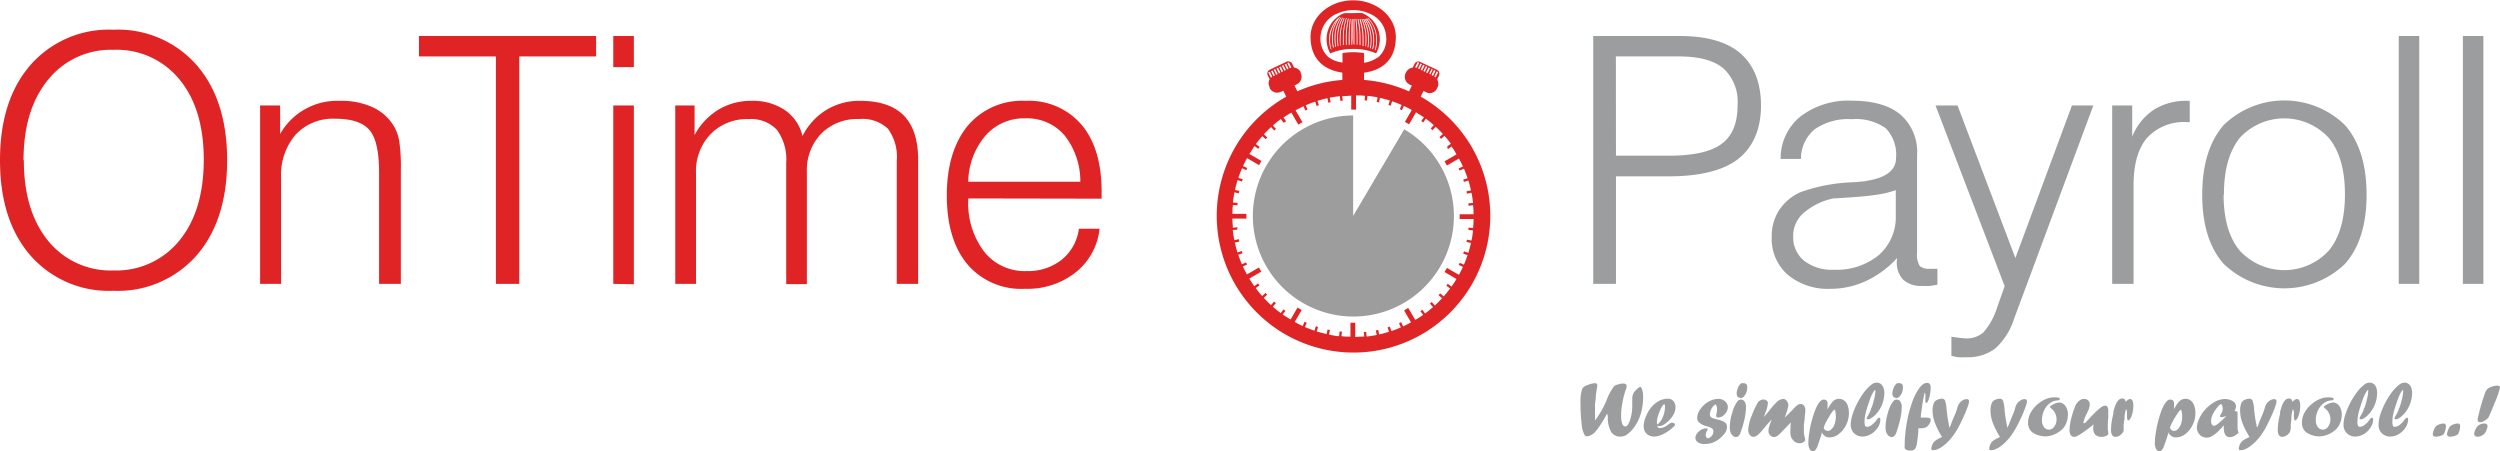 <?xml version="1.0" encoding="UTF-8"?> <svg xmlns="http://www.w3.org/2000/svg" id="Layer_1" data-name="Layer 1" viewBox="0 0 314.58 56.78"><path d="M183.91,27.93l.37-.75.3.14a1,1,0,0,0,1.41-.49l.06-.11a1.06,1.06,0,0,0-.05-1l.23-.48a.54.54,0,0,0-.24-.72l-2.12-1a.53.53,0,0,0-.71.24l-.24.48a1.06,1.06,0,0,0-.83.59l-.06.11a1.08,1.08,0,0,0,.49,1.42l.3.14-.36.73a17.28,17.28,0,0,0-5.66-1.44v-.91c3.27-.47,4-2.65,4-4.51,0-2.54-2.41-4.6-5.37-4.6s-5.36,2.06-5.36,4.6,1.41,4.12,4,4.5v.92a17,17,0,0,0-5.66,1.43l-.36-.73.29-.15a1.05,1.05,0,0,0,.49-1.42l0-.11a1.08,1.08,0,0,0-.84-.58l-.23-.48a.54.54,0,0,0-.72-.25l-2.11,1a.55.55,0,0,0-.25.71l.24.48a1.05,1.05,0,0,0,0,1l0,.11a1.08,1.08,0,0,0,1.42.49l.3-.15.37.76a17.21,17.21,0,1,0,16.93,0Zm2.22-3.13-.33.68-.16-.13.31-.63Zm-.34-.16-.31.63-.18-.09.3-.63Zm-.35-.16-.3.62L185,25l.3-.62Zm-.34-.17-.3.62-.19-.09.31-.62Zm-.34-.17-.31.62-.18-.09.31-.62Zm-.34-.17-.31.63-.18-.09.3-.63Zm-.53-.25.18.09-.3.62-.18-.09Zm-.34-.18.18.09-.31.64a.66.66,0,0,0-.2-.06ZM172.44,23l-.12-.08a3.1,3.1,0,0,1-1-2.54,3.36,3.36,0,0,1,2.12-2.95,4.93,4.93,0,0,1,2-.43,4.75,4.75,0,0,1,1.95.4,3.36,3.36,0,0,1,2.2,3,3,3,0,0,1-1.07,2.59l-.05,0a3.86,3.86,0,0,1-1.67.64V22.41a8.42,8.42,0,0,0-1.36-.11,8.29,8.29,0,0,0-1.35.11V23.6A3.64,3.64,0,0,1,172.44,23Zm-5.1.58.32.67-.2.05-.31-.63Zm-.34.17.3.62-.18.09-.31-.62Zm-.35.17.31.62-.19.09-.3-.62Zm-.34.17.3.62-.18.09-.3-.62Zm-1.23,1.42-.33-.67.19-.09.31.64Zm.32-.21-.3-.62.18-.09.31.62Zm.35-.17-.31-.62.18-.09.31.63Zm.34-.16-.31-.63.19-.09.3.63Zm21.25,9.53.47-.34c.22.31.43.62.62,1l-.5.29-1,.58.3.53,1-.59.51-.29q.27.49.51,1l-.54.24c0,.09.09.18.13.27l.53-.24c.17.4.32.8.46,1.21l-.55.18.09.28.56-.18c.13.41.23.83.33,1.25l-.57.12.06.29.57-.12c.09.42.15.85.2,1.28l-.58.06,0,.3.58-.06a10.55,10.55,0,0,1,.06,1.13h-1.75c0,.1,0,.2,0,.3s0,.2,0,.3h1.75a10.6,10.6,0,0,1-.06,1.14l-.58-.06,0,.3.58.06c-.05.43-.11.86-.2,1.27l-.57-.12-.06.3.57.12c-.1.42-.21.84-.33,1.24l-.56-.18-.09.29.55.18c-.14.41-.29.81-.46,1.2l-.53-.23-.13.27.53.24c-.15.34-.32.68-.5,1l-.51-.29-1-.58-.3.52,1,.58.5.3a11.15,11.15,0,0,1-.63.95l-.47-.35a2.2,2.2,0,0,1-.17.25l.47.34c-.26.35-.53.68-.81,1l-.44-.39c-.06.08-.13.15-.2.23l.44.39c-.29.31-.6.62-.91.91l-.39-.44-.23.2.39.44c-.32.28-.65.55-1,.81l-.34-.47a2.2,2.2,0,0,1-.25.17l.35.47c-.31.22-.63.44-1,.63l-.29-.5-.59-1-.52.31.58,1,.29.5a10.62,10.62,0,0,1-1,.51l-.24-.53-.27.13.23.53c-.39.17-.79.32-1.2.46l-.18-.56-.29.1.18.55a12.54,12.54,0,0,1-1.24.33l-.12-.57-.3.07.12.57c-.41.08-.84.15-1.27.2l-.06-.58-.3,0,.06.58q-.56,0-1.14.06V56.34h-.6v1.75c-.38,0-.76,0-1.13-.06l.06-.58-.3,0-.06.58c-.43,0-.86-.12-1.28-.2l.13-.57-.3-.06-.12.56c-.42-.09-.84-.2-1.25-.32l.18-.56-.28-.1-.18.56c-.41-.14-.81-.29-1.2-.46l.23-.53-.27-.13-.24.53a9.7,9.7,0,0,1-1-.51l.29-.5.59-1-.53-.31-.58,1-.29.5c-.33-.19-.64-.4-1-.62l.35-.48a2.2,2.2,0,0,1-.25-.17l-.34.47c-.35-.26-.68-.53-1-.81l.39-.44-.23-.2-.39.44c-.31-.29-.62-.6-.91-.91l.43-.39c-.06-.08-.13-.15-.2-.23l-.43.39c-.28-.32-.56-.65-.81-1l.47-.34-.18-.25-.47.35c-.22-.31-.43-.63-.63-.95l.51-.3,1-.58-.3-.52-1,.58-.51.29c-.18-.33-.35-.67-.51-1l.53-.24-.12-.27-.53.23c-.17-.39-.32-.79-.46-1.2l.55-.18-.09-.28-.56.18c-.13-.41-.23-.83-.33-1.25l.57-.12-.06-.3-.57.12c-.09-.41-.15-.84-.2-1.27l.58-.06c0-.1,0-.2,0-.3l-.57.06c0-.37-.06-.75-.07-1.14H162c0-.1,0-.2,0-.3s0-.2,0-.3h-1.76c0-.38,0-.76.07-1.13l.57.06c0-.1,0-.2,0-.3l-.58-.06c.05-.43.11-.86.19-1.28l.57.13c0-.1,0-.2.07-.3l-.57-.12c.09-.42.2-.84.33-1.25l.55.18.1-.28-.55-.18c.13-.41.29-.81.46-1.21l.53.24.12-.27-.53-.24q.24-.52.51-1l.51.29,1,.59.3-.53-1-.58-.51-.29c.2-.33.41-.64.63-1l.47.34.18-.24-.48-.35c.26-.34.53-.67.82-1l.43.38.2-.22-.43-.39c.29-.32.59-.62.91-.91l.39.43.22-.2-.39-.43c.33-.29.66-.56,1-.82l.35.48L167,31l-.34-.47c.31-.22.62-.43,1-.63l.29.51.58,1c.18-.11.35-.21.53-.3l-.59-1-.29-.5q.5-.27,1-.51l.24.53.27-.12-.24-.53c.4-.17.8-.33,1.21-.46l.18.55.28-.1-.18-.55c.41-.13.83-.24,1.25-.33l.12.57.29-.07-.12-.57c.42-.08.85-.14,1.28-.19l.06.58.3,0-.06-.58c.37,0,.75-.05,1.13-.06v1.75h.6V27.73q.59,0,1.14.06l-.06.58.3,0,.06-.58c.43.05.86.11,1.28.19l-.12.57.29.07.12-.57c.42.09.84.2,1.25.33l-.18.55.28.1.18-.55c.41.13.81.29,1.21.46l-.24.53.27.12.24-.53c.35.16.68.33,1,.51l-.29.5-.58,1a5.39,5.39,0,0,1,.52.3l.59-1,.29-.51c.32.2.64.41,1,.63l-.34.47.24.18.34-.47a11.06,11.06,0,0,1,1,.81l-.39.43.23.2.39-.43c.31.29.62.59.91.91l-.43.39.2.23.43-.39c.28.32.56.65.81,1l-.47.34Z" transform="translate(-5.16 -15.73)" style="fill:#df2426"></path><path d="M178.32,22.44a3.6,3.6,0,0,0,.46-1.76,3.5,3.5,0,0,0-2.22-3.3,8.35,8.35,0,0,0-.91,0h-.22c-.47,0-.82,0-1.12,0a3.49,3.49,0,0,0-2.22,3.3,3.61,3.61,0,0,0,.46,1.77,7,7,0,0,1,2.89-.56A7.07,7.07,0,0,1,178.32,22.44Zm-1-4.45a3.9,3.9,0,0,1,1.11,2.64,4.17,4.17,0,0,1-.18,1.41l-.1,0a4.49,4.49,0,0,0,.18-1.37A3.81,3.81,0,0,0,177.22,18Zm-.17.06a4.19,4.19,0,0,1,.92,2.58,4.53,4.53,0,0,1-.13,1.28l-.11,0a4.4,4.4,0,0,0,.13-1.25,4.08,4.08,0,0,0-.92-2.55Zm-.18.05a4.65,4.65,0,0,1,.77,2.53,5.76,5.76,0,0,1-.09,1.18l-.11,0a5.47,5.47,0,0,0,.1-1.15,4.58,4.58,0,0,0-.77-2.51Zm-.19,0a5.26,5.26,0,0,1,.64,2.49,6.7,6.7,0,0,1-.07,1.1l-.11,0a5.45,5.45,0,0,0,.07-1.07,5.14,5.14,0,0,0-.63-2.47Zm-.2,0a6.17,6.17,0,0,1,.52,2.45,8.77,8.77,0,0,1-.05,1l-.11,0a6.77,6.77,0,0,0,.05-1,6,6,0,0,0-.51-2.43Zm-.23,0a7.87,7.87,0,0,1,.38,2.42c0,.33,0,.65,0,1h-.11c0-.32,0-.63,0-.95a7.56,7.56,0,0,0-.39-2.4Zm-.26,0a11.17,11.17,0,0,1,.26,2.39c0,.31,0,.61,0,.91h-.11q0-.45,0-.9a11,11,0,0,0-.26-2.38Zm-.26,0a19.24,19.24,0,0,1,.14,2.37c0,.3,0,.59,0,.88h-.1c0-.28,0-.58,0-.87a18.71,18.71,0,0,0-.15-2.36Zm-.24,0c0,.61,0,1.45,0,2.36v.87h-.11c0-.28,0-.57,0-.86,0-.91,0-1.75,0-2.36Zm-3,3.78a4.24,4.24,0,0,1-.19-1.42A3.9,3.9,0,0,1,173.53,18l.11,0a3.81,3.81,0,0,0-1.11,2.61,4,4,0,0,0,.18,1.38Zm.31-.13a5.05,5.05,0,0,1-.14-1.29,4.26,4.26,0,0,1,.93-2.58l.11,0a4.05,4.05,0,0,0-.93,2.55,4.7,4.7,0,0,0,.13,1.25Zm.29-.1a5.92,5.92,0,0,1-.1-1.19,4.57,4.57,0,0,1,.78-2.53l.1,0a4.58,4.58,0,0,0-.77,2.51,5.62,5.62,0,0,0,.09,1.16Zm.3-.09a5.76,5.76,0,0,1-.07-1.1,5.14,5.14,0,0,1,.64-2.49l.1,0a5.26,5.26,0,0,0-.64,2.47,6.46,6.46,0,0,0,.07,1.08Zm.3-.07a7,7,0,0,1-.05-1,6.18,6.18,0,0,1,.51-2.45l.11,0a5.84,5.84,0,0,0-.51,2.43,8.44,8.44,0,0,0,0,1Zm.35-.06c0-.32,0-.64,0-1a7.85,7.85,0,0,1,.39-2.42l.1,0a7.59,7.59,0,0,0-.38,2.4c0,.32,0,.64,0,.95Zm.47-.07h-.1c0-.3,0-.6,0-.91a10.51,10.51,0,0,1,.27-2.39h.1a11,11,0,0,0-.26,2.38C174.61,20.93,174.62,21.24,174.63,21.53Zm.37,0h-.11c0-.29,0-.58,0-.88a19,19,0,0,1,.15-2.37h.1a18.94,18.94,0,0,0-.14,2.36C175,20.92,175,21.22,175,21.5Zm.33,0h-.1c0-.29,0-.58,0-.87,0-.91,0-1.74.05-2.36h.1c0,.62,0,1.45,0,2.36Z" transform="translate(-5.16 -15.73)" style="fill:#df2426"></path><path d="M181.86,32l-6.43,10.9V30.26A12.65,12.65,0,1,0,181.86,32Z" transform="translate(-5.16 -15.73)" style="fill:#9d9d9d"></path><path d="M5.16,35.89q0-7.58,3.85-12a13.11,13.11,0,0,1,10.42-4.42,13.17,13.17,0,0,1,10.45,4.42q3.86,4.43,3.86,12t-3.86,12a13.18,13.18,0,0,1-10.45,4.43A13.11,13.11,0,0,1,9,47.89Q5.16,43.47,5.16,35.89Zm3,0q0,6.39,3.05,10.13a10.11,10.11,0,0,0,8.26,3.74A10.19,10.19,0,0,0,27.73,46q3.06-3.72,3.07-10.14T27.73,25.71A10.18,10.18,0,0,0,19.43,22a10.09,10.09,0,0,0-8.23,3.78Q8.13,29.52,8.12,35.89Z" transform="translate(-5.16 -15.73)" style="fill:#e02426"></path><path d="M37.89,51.45V29h2.52v3.59a8.23,8.23,0,0,1,7.45-4.17A9.51,9.51,0,0,1,52,29.2a6.07,6.07,0,0,1,2.69,2.35,5.55,5.55,0,0,1,.7,1.89,22.17,22.17,0,0,1,.21,3.66V51.45H52.86v-14c0-2.64-.4-4.43-1.22-5.37s-2.24-1.41-4.28-1.41a6.43,6.43,0,0,0-5,2,7.8,7.8,0,0,0-1.83,5.46V51.45Z" transform="translate(-5.16 -15.73)" style="fill:#e02426"></path><path d="M67.56,51.45V22.83H57.88V20.26H80.17v2.57H70.5V51.45Z" transform="translate(-5.16 -15.73)" style="fill:#e02426"></path><path d="M82.33,24.18V20.26h2.59v3.92Zm0,27.27V29h2.59v22.5Z" transform="translate(-5.16 -15.73)" style="fill:#e02426"></path><path d="M90.13,51.45V29h2.43v3.72a8.41,8.41,0,0,1,3-3.19,7.89,7.89,0,0,1,4.18-1.11,7.18,7.18,0,0,1,4.18,1.16,5.45,5.45,0,0,1,2.22,3.27,8.1,8.1,0,0,1,3-3.29,7.94,7.94,0,0,1,4.26-1.14q3.66,0,5.48,1.84c1.2,1.22,1.81,3.07,1.81,5.55V51.45H118V36a6,6,0,0,0-1.1-4.06,4.66,4.66,0,0,0-3.62-1.23,6.39,6.39,0,0,0-4.79,1.84,6.62,6.62,0,0,0-1.8,4.83v14.1h-2.6V36.23a6.29,6.29,0,0,0-1.16-4.15,4.44,4.44,0,0,0-3.57-1.36,6.36,6.36,0,0,0-4.79,1.89,6.77,6.77,0,0,0-1.83,4.93V51.45Z" transform="translate(-5.16 -15.73)" style="fill:#e02426"></path><path d="M127,40.7v.12a10.09,10.09,0,0,0,2,6.58,6.5,6.5,0,0,0,5.33,2.44,6.81,6.81,0,0,0,4.43-1.43,6,6,0,0,0,2.16-3.9h2.6a8.08,8.08,0,0,1-3,5.49,9.82,9.82,0,0,1-6.4,2.07A8.88,8.88,0,0,1,126.9,49q-2.59-3.11-2.6-8.64t2.61-8.78a8.93,8.93,0,0,1,7.28-3.16,8.72,8.72,0,0,1,7.06,3q2.53,3,2.53,8.44v.87Zm0-2.1,14.1,0a9.28,9.28,0,0,0-2-5.85,6.21,6.21,0,0,0-4.92-2.13,6.43,6.43,0,0,0-5,2.16A9.13,9.13,0,0,0,127,38.6Z" transform="translate(-5.16 -15.73)" style="fill:#e02426"></path><path d="M205.64,51.45V20.26h10.88c3.41,0,6,.74,7.67,2.21s2.56,3.65,2.56,6.56-1,5.24-2.87,6.7-4.83,2.19-8.75,2.19H208.5V51.45Zm2.86-16.13h6.67q4.62,0,6.63-1.49t2-4.84a5.71,5.71,0,0,0-1.8-4.67c-1.2-1-3.07-1.49-5.61-1.49h-7.9Z" transform="translate(-5.16 -15.73)" style="fill:#9c9d9e"></path><path d="M243.88,48.19A12.25,12.25,0,0,1,240,51.07a10.55,10.55,0,0,1-4.47,1,7.91,7.91,0,0,1-5.43-1.78,6,6,0,0,1-2-4.74,6,6,0,0,1,.92-3.36,6.22,6.22,0,0,1,2.68-2.27,21.69,21.69,0,0,1,6.71-1.26l1.37-.12.75-.14c2.14-.44,3.21-1.37,3.21-2.78a4.76,4.76,0,0,0-1.3-3.76,6.54,6.54,0,0,0-4.29-1.13,7.36,7.36,0,0,0-4.63,1.26,4.8,4.8,0,0,0-1.74,3.74l-2.56,0a6.76,6.76,0,0,1,2.48-5.33,9.89,9.89,0,0,1,6.45-2q4.05,0,6.14,1.74a6.21,6.21,0,0,1,2.1,5.08V47.47a2.77,2.77,0,0,0,.34,1.74,1.82,1.82,0,0,0,1.27.34h.51l.44,0v2c-.32.07-.65.12-1,.16a7.23,7.23,0,0,1-.89,0,3.37,3.37,0,0,1-2.42-.78,3.13,3.13,0,0,1-.8-2.33Zm-.17-8.53a13.35,13.35,0,0,1-2.66.61c-1.08.16-2.82.3-5.22.43a8.38,8.38,0,0,0-3.76,1.86,3.84,3.84,0,0,0-1.27,2.9,3.8,3.8,0,0,0,1.36,3.07,5.63,5.63,0,0,0,3.72,1.14,8.35,8.35,0,0,0,5.7-1.85,6.36,6.36,0,0,0,2.13-5Z" transform="translate(-5.16 -15.73)" style="fill:#9c9d9e"></path><path d="M258.6,55.83a8.52,8.52,0,0,1-2.36,3.74,5.72,5.72,0,0,1-3.68,1.11,9.2,9.2,0,0,1-1,0,6.44,6.44,0,0,1-.85-.18V58.1l1.13.16c.28,0,.49.05.65.05a3.19,3.19,0,0,0,2.23-.74,8.39,8.39,0,0,0,1.69-3l1-2.83L248.71,29h2.77l7.28,19.2L265.88,29h2.69Z" transform="translate(-5.16 -15.73)" style="fill:#9c9d9e"></path><path d="M270.94,51.45V29h2.52v3.93a7.31,7.31,0,0,1,2.7-3.38,7.59,7.59,0,0,1,4.24-1.13h.3V31.1h-.34a6.27,6.27,0,0,0-5.05,2c-1.12,1.33-1.68,3.32-1.68,5.95V51.45Z" transform="translate(-5.16 -15.73)" style="fill:#9c9d9e"></path><path d="M282.27,40.23q0-5.65,2.7-8.76a10.94,10.94,0,0,1,15.26,0c1.82,2.07,2.72,5,2.72,8.76s-.9,6.64-2.71,8.7a11,11,0,0,1-15.27,0C283.17,46.89,282.27,44,282.27,40.23Zm2.69,0c0,3,.66,5.36,2,7a7.62,7.62,0,0,0,11.27,0q2-2.47,2-7.05t-2-7.06a7.61,7.61,0,0,0-11.27,0C285.62,34.84,285,37.2,285,40.23Z" transform="translate(-5.16 -15.73)" style="fill:#9c9d9e"></path><path d="M307,51.45V20.26h2.58V51.45Z" transform="translate(-5.16 -15.73)" style="fill:#9c9d9e"></path><path d="M315.07,51.45V20.26h2.58V51.45Z" transform="translate(-5.16 -15.73)" style="fill:#9c9d9e"></path><path d="M207.38,67.77h0a12.31,12.31,0,0,1-.79,1.35,7.57,7.57,0,0,1-.82,1.08,2,2,0,0,1-.45.3,1.2,1.2,0,0,1-.46.13l-.13,0a.33.33,0,0,1-.13-.09,3.05,3.05,0,0,1-.41-1.39,20.76,20.76,0,0,1-.15-2.71,5.17,5.17,0,0,1,.19-1.72.86.86,0,0,1,.23-.3,1.48,1.48,0,0,1,.44-.23,2.88,2.88,0,0,1,.52-.17,1.7,1.7,0,0,1,.43-.07.31.31,0,0,1,.22.07.24.24,0,0,1,.08.19,1.05,1.05,0,0,1,0,.13,12,12,0,0,0-.19,1.29c0,.36-.07.66-.09.89s0,.54,0,.94,0,.78,0,1.17l0,0a7.2,7.2,0,0,0,.47-.68l.18-.28.18-.3c.15-.27.28-.53.4-.78s.11-.24.16-.36a7.61,7.61,0,0,1,1-1.9,1.44,1.44,0,0,1,.51-.23,2.06,2.06,0,0,1,.65-.11.57.57,0,0,1,.31.08.28.28,0,0,1,.12.23,1.82,1.82,0,0,1-.13.51,10.08,10.08,0,0,0-.41,1.62,8.59,8.59,0,0,0-.16,1.56c0,.94.18,1.4.54,1.4.11,0,.21-.08.32-.23a2.09,2.09,0,0,0,.27-.6,5.09,5.09,0,0,0,.2-.85,6.41,6.41,0,0,0,.07-1q0-.3,0-.72c0-.08,0-.15,0-.21a1.52,1.52,0,0,1,.6-1.09c.19-.19.33-.28.43-.28s.34.42.34,1.27a7.54,7.54,0,0,1-.2,1.74,5.68,5.68,0,0,1-.68,1.69,4.68,4.68,0,0,1-.53.73,3.87,3.87,0,0,1-.62.56,1.41,1.41,0,0,1-.82.27,1.31,1.31,0,0,1-1.2-.63,3.72,3.72,0,0,1-.39-1.93Z" transform="translate(-5.16 -15.73)" style="fill:#9c9d9e"></path><path d="M213.68,69.3a.34.34,0,0,0,.39.29,1.77,1.77,0,0,0,1-.43,1.24,1.24,0,0,1,.47-.25.56.56,0,0,1,.27.08c.08.05.13.11.13.16a.39.39,0,0,1-.14.23,5,5,0,0,1-.6.51,5,5,0,0,1-.66.41,3,3,0,0,1-.62.26,1.79,1.79,0,0,1-.56.1,1.37,1.37,0,0,1-1-.35,1.24,1.24,0,0,1-.37-.94,3.07,3.07,0,0,1,.19-1,5,5,0,0,1,.52-1.06,3.47,3.47,0,0,1,1-1A2.4,2.4,0,0,1,215,65.9a.89.89,0,0,1,.72.29,1.12,1.12,0,0,1,.27.8,1.92,1.92,0,0,1-.21.83,3.1,3.1,0,0,1-.62.83,3.61,3.61,0,0,1-.65.52,1.2,1.2,0,0,1-.56.18A.64.64,0,0,1,213.68,69.3Zm0-.16a1.36,1.36,0,0,0,.35-.3,2.35,2.35,0,0,0,.4-.73,3.14,3.14,0,0,0,.18-.61,3.5,3.5,0,0,0,.06-.62c0-.18,0-.27-.11-.27s-.27.23-.48.69a6,6,0,0,0-.31.83,2.69,2.69,0,0,0-.12.72A2,2,0,0,0,213.67,69.14Z" transform="translate(-5.16 -15.73)" style="fill:#9c9d9e"></path><path d="M220,70.88a.76.76,0,0,0,.53-.28.91.91,0,0,0,.23-.58.43.43,0,0,0-.14-.35,1.75,1.75,0,0,0-.68-.3,2.26,2.26,0,0,1-1-.5.77.77,0,0,1-.22-.54,1.94,1.94,0,0,1,.41-1.13,3.22,3.22,0,0,1,1-.92,2.57,2.57,0,0,1,1.29-.36,1.22,1.22,0,0,1,1,.53.92.92,0,0,1,.16.53,1.2,1.2,0,0,1-.17.58,1.8,1.8,0,0,1-.45.5.87.87,0,0,1-.51.19.41.41,0,0,1-.23,0,.17.17,0,0,1-.1-.13.63.63,0,0,1,0-.2,3.09,3.09,0,0,0,.1-.74,1,1,0,0,0-.18-.58,1.78,1.78,0,0,0-.32.26,1.86,1.86,0,0,0-.29.49,1.57,1.57,0,0,0-.11.53.47.47,0,0,0,.08.28.58.58,0,0,0,.27.18,2.94,2.94,0,0,0,.55.16,3.91,3.91,0,0,1,.88.3,1.12,1.12,0,0,1,.18.14.73.73,0,0,1,.19.52,1.32,1.32,0,0,1-.21.69,3.17,3.17,0,0,1-.65.71,3.28,3.28,0,0,1-.94.57,3.09,3.09,0,0,1-1,.17,1.46,1.46,0,0,1-.86-.22.67.67,0,0,1-.31-.58.88.88,0,0,1,.21-.54,1.55,1.55,0,0,1,.51-.44,1.16,1.16,0,0,1,.6-.18c.15,0,.22,0,.22.1a.4.4,0,0,1-.06.16,1.29,1.29,0,0,0-.19.64A.64.64,0,0,0,220,70.88Z" transform="translate(-5.16 -15.73)" style="fill:#9c9d9e"></path><path d="M223.56,70.72a.62.62,0,0,1-.4-.2,1.3,1.3,0,0,1-.26-.43,1.91,1.91,0,0,1-.08-.59,6.26,6.26,0,0,1,.31-1.83,4.12,4.12,0,0,1,.68-1.47.5.5,0,0,1,.42-.19.52.52,0,0,1,.46.26,1.16,1.16,0,0,1,.17.68,7.71,7.71,0,0,1-.17,1.46,12.94,12.94,0,0,1-.51,1.74,1,1,0,0,1-.31.49.61.61,0,0,1-.3.08Zm.59-4.93c-.31,0-.46-.2-.46-.56a1.72,1.72,0,0,1,.13-.62,1.37,1.37,0,0,1,.31-.53.51.51,0,0,1,.18-.13.53.53,0,0,1,.23,0,.46.46,0,0,1,.36.12.55.55,0,0,1,.12.4,1.84,1.84,0,0,1-.12.66,1.39,1.39,0,0,1-.32.5.63.63,0,0,1-.42.2Z" transform="translate(-5.16 -15.73)" style="fill:#9c9d9e"></path><path d="M230.5,68.89l-1.34,1.38a2.12,2.12,0,0,1-.42.35.6.6,0,0,1-.35.1.64.64,0,0,1-.5-.23.76.76,0,0,1-.2-.54,1.78,1.78,0,0,1,.06-.44,6.56,6.56,0,0,1,.24-.71.67.67,0,0,1,.07-.17.73.73,0,0,1,.05-.12l0,0q-.48.49-.93,1.05c-.26.31-.46.54-.61.69a2.7,2.7,0,0,1-.41.34.68.68,0,0,1-.32.11.62.62,0,0,1-.51-.25,1.17,1.17,0,0,1-.19-.68A5.64,5.64,0,0,1,225.6,68a9.41,9.41,0,0,1,.65-1.44A.93.93,0,0,1,227,66a.74.74,0,0,1,.44.12.39.39,0,0,1,.18.33,3.86,3.86,0,0,1-.28,1.12c-.07.19-.15.4-.22.63l0,0c.12-.13.31-.36.58-.69a11.25,11.25,0,0,1,1-1.16,1.33,1.33,0,0,1,.84-.42.56.56,0,0,1,.32.11.89.89,0,0,1,.24.3.93.93,0,0,1,.09.4,5,5,0,0,1-.3,1.08c0,.12-.08.21-.1.28a1.89,1.89,0,0,1-.06.18l0,0,.12-.12.12-.12.13-.11.67-.68a3.15,3.15,0,0,1,.55-.53.64.64,0,0,1,.39-.15.55.55,0,0,1,.46.21,1,1,0,0,1,.16.61,6.64,6.64,0,0,1-.08.79c0,.41-.08.73-.1,1s0,.39,0,.48a2.54,2.54,0,0,0,0,.26c0,.11,0,.22,0,.34s.05.26.08.41a4.11,4.11,0,0,1,.08.42.47.47,0,0,1-.26.3.94.94,0,0,1-.47.12,1.06,1.06,0,0,1-.76-.36,1.51,1.51,0,0,1-.24-.34,1.11,1.11,0,0,1-.12-.4,3.49,3.49,0,0,1,0-.62c0-.16,0-.51.06-1l0,0Z" transform="translate(-5.16 -15.73)" style="fill:#9c9d9e"></path><path d="M235,67.45l.15-.28a7.28,7.28,0,0,1,.41-.64,2.17,2.17,0,0,1,.32-.37,1.25,1.25,0,0,1,.34-.19,1.1,1.1,0,0,1,1,.16,1.3,1.3,0,0,1,.44.63,2.75,2.75,0,0,1,.15.95,3.3,3.3,0,0,1-.34,1.47,3.19,3.19,0,0,1-.91,1.15,1.87,1.87,0,0,1-1.16.44,1,1,0,0,1-.58-.15,1.32,1.32,0,0,1-.43-.51l0,.09,0,.1c-.22.69-.39,1.19-.51,1.51a1.55,1.55,0,0,1-.33.59.34.34,0,0,1-.25.11.47.47,0,0,1-.43-.28,1.5,1.5,0,0,1-.16-.77,8.34,8.34,0,0,1,.12-1.29,12.41,12.41,0,0,1,.32-1.54,12.63,12.63,0,0,1,.47-1.43,4.44,4.44,0,0,1,.36-.69,1.8,1.8,0,0,1,.38-.42.51.51,0,0,1,.29-.08.45.45,0,0,1,.34.12.45.45,0,0,1,.13.35,3.62,3.62,0,0,1,0,.43c0,.15,0,.32-.06.52Zm-.37,2.09a.53.53,0,0,0,.52.41.66.66,0,0,0,.5-.25,1.77,1.77,0,0,0,.38-.65,3,3,0,0,0,.08-1.5c0-.18-.08-.27-.13-.27s-.11.09-.25.26-.26.38-.4.61a8.54,8.54,0,0,0-.62,1.17C234.7,69.41,234.68,69.49,234.66,69.54Z" transform="translate(-5.16 -15.73)" style="fill:#9c9d9e"></path><path d="M240.68,67a10.39,10.39,0,0,0,.33-1.16,4.85,4.85,0,0,0,.14-.93c0-.06,0-.09-.05-.09s-.15.12-.28.35a5.17,5.17,0,0,0-.33.72c-.19.53-.33,1-.44,1.32a8.34,8.34,0,0,0-.21.89,4.4,4.4,0,0,0-.06.73,1.22,1.22,0,0,0,.07.46.25.25,0,0,0,.23.15,1.05,1.05,0,0,0,.6-.24,2.4,2.4,0,0,0,.61-.62c.14-.19.25-.29.33-.29s.15.08.15.24a1.82,1.82,0,0,1-.33,1,2.56,2.56,0,0,1-.85.82,2.06,2.06,0,0,1-1.05.31,1.45,1.45,0,0,1-1.08-.42,1.47,1.47,0,0,1-.42-1.09,4.34,4.34,0,0,1,.24-1.29,8.11,8.11,0,0,1,.63-1.48,9.56,9.56,0,0,1,.86-1.36,5.08,5.08,0,0,1,.93-.93,1,1,0,0,1,.64-.21.79.79,0,0,1,.48.16,1.14,1.14,0,0,1,.33.46,1.75,1.75,0,0,1,.12.65,4,4,0,0,1-.3,1.51,3.85,3.85,0,0,1-.84,1.28,2.82,2.82,0,0,1-.5.4.77.77,0,0,1-.41.15c-.11,0-.17,0-.17-.13a.67.67,0,0,1,.13-.28,5.73,5.73,0,0,0,.4-.82s0-.07,0-.11A1.07,1.07,0,0,0,240.68,67Z" transform="translate(-5.16 -15.73)" style="fill:#9c9d9e"></path><path d="M243.16,70.72a.66.66,0,0,1-.41-.2,1.27,1.27,0,0,1-.25-.43,1.91,1.91,0,0,1-.08-.59,6.56,6.56,0,0,1,.3-1.83,4.11,4.11,0,0,1,.69-1.47.5.5,0,0,1,.42-.19.52.52,0,0,1,.46.26,1.24,1.24,0,0,1,.17.68,7.05,7.05,0,0,1-.18,1.46,14.48,14.48,0,0,1-.5,1.74,1,1,0,0,1-.32.49.55.55,0,0,1-.29.08Zm.59-4.93c-.31,0-.47-.2-.47-.56a1.76,1.76,0,0,1,.14-.62,1.37,1.37,0,0,1,.31-.53.38.38,0,0,1,.18-.13.47.47,0,0,1,.23,0,.49.49,0,0,1,.36.12.55.55,0,0,1,.11.4,1.84,1.84,0,0,1-.12.66,1.27,1.27,0,0,1-.32.5.59.59,0,0,1-.41.2Z" transform="translate(-5.16 -15.73)" style="fill:#9c9d9e"></path><path d="M246.55,69.61v.27a14.85,14.85,0,0,1-.18,1.59,1.66,1.66,0,0,1-.24.75.74.74,0,0,1-.58.2.94.94,0,0,1-.62-.16.77.77,0,0,1-.1-.15,1.29,1.29,0,0,1,0-.25V71.7a16.34,16.34,0,0,1,.27-2.77,14.69,14.69,0,0,1,.66-2.54,6.92,6.92,0,0,1,.9-1.81c.33-.45.65-.67,1-.67a.4.4,0,0,1,.33.15.74.74,0,0,1,.11.43,4.61,4.61,0,0,1-.09.88,4.14,4.14,0,0,1-.21.77c-.09.19-.17.29-.26.29s-.11-.14-.11-.41v-.15a5.17,5.17,0,0,0,0-.54.25.25,0,0,0-.08-.18,1,1,0,0,0-.07.26c-.08.39-.15.74-.2,1.06s-.12.83-.22,1.54a.78.78,0,0,1,0,.14s0,.09,0,.13h.33a1.94,1.94,0,0,1,.33,0c.39,0,.59.1.59.3a1,1,0,0,1-.11.38,1.31,1.31,0,0,1-.27.37.81.81,0,0,1-.34.21,1.86,1.86,0,0,1-.56.09h-.18Z" transform="translate(-5.16 -15.73)" style="fill:#9c9d9e"></path><path d="M251.38,67.3l.06-.21a1.66,1.66,0,0,1,.39-.75,1.49,1.49,0,0,1,.38-.28,1,1,0,0,1,.39-.11c.22,0,.33.1.33.28a1.71,1.71,0,0,1-.09.43c-.06.19-.14.41-.23.65s-.21.51-.34.8-.27.59-.43.9a10.34,10.34,0,0,1-.87,1.48,8.48,8.48,0,0,1-.63.76,7.49,7.49,0,0,1-.68.6,3.32,3.32,0,0,1-.68.4,1.46,1.46,0,0,1-.58.13c-.15,0-.22-.06-.22-.19a1.08,1.08,0,0,1,.07-.36,1.62,1.62,0,0,1,.19-.4,1.46,1.46,0,0,1,.34-.31,4.85,4.85,0,0,1,.75-.4c-.2-.33-.35-.6-.45-.79s-.21-.43-.33-.72a4.51,4.51,0,0,1-.41-1.74,2.61,2.61,0,0,1,.15-1,.81.81,0,0,1,.49-.45,1.3,1.3,0,0,1,.51-.12.44.44,0,0,1,.43.25,5,5,0,0,1,.19,1.13,16.87,16.87,0,0,0,.28,1.89c0,.1.05.23.08.39h0a7.54,7.54,0,0,0,.29-.7c0-.08.15-.37.35-.87C251.24,67.73,251.32,67.49,251.38,67.3Z" transform="translate(-5.16 -15.73)" style="fill:#9c9d9e"></path><path d="M258.67,67.3l.06-.21a1.57,1.57,0,0,1,.39-.75,1.49,1.49,0,0,1,.38-.28.93.93,0,0,1,.39-.11c.22,0,.33.1.33.28a1.71,1.71,0,0,1-.09.43c-.06.19-.14.41-.23.65s-.21.51-.34.8-.27.59-.43.9a11.37,11.37,0,0,1-.87,1.48,7.11,7.11,0,0,1-.64.76,6.26,6.26,0,0,1-.67.6,3.32,3.32,0,0,1-.68.4,1.46,1.46,0,0,1-.58.13c-.15,0-.22-.06-.22-.19a1.08,1.08,0,0,1,.07-.36,1.21,1.21,0,0,1,.52-.71,5,5,0,0,1,.76-.4c-.2-.33-.35-.6-.45-.79s-.21-.43-.34-.72a4.67,4.67,0,0,1-.4-1.74,2.61,2.61,0,0,1,.15-1,.82.82,0,0,1,.48-.45,1.34,1.34,0,0,1,.51-.12.42.42,0,0,1,.43.25,4.31,4.31,0,0,1,.2,1.13,16.87,16.87,0,0,0,.28,1.89c0,.1.05.23.08.39h0a7.54,7.54,0,0,0,.29-.7l.35-.87C258.53,67.73,258.61,67.49,258.67,67.3Z" transform="translate(-5.16 -15.73)" style="fill:#9c9d9e"></path><path d="M263.62,65.73c.48,0,.73.06.73.18s-.11.2-.33.21a1.6,1.6,0,0,0-.74.22,2.26,2.26,0,0,0-.61.55,2.6,2.6,0,0,0-.42.79,2.77,2.77,0,0,0-.15.92,1.44,1.44,0,0,0,.25.86.79.79,0,0,0,.65.33.81.81,0,0,0,.66-.39,1.5,1.5,0,0,0,.28-.89,1.72,1.72,0,0,0-.18-.78,1.52,1.52,0,0,0-.51-.62c-.09-.07-.14-.13-.14-.16s.07-.12.2-.21a2.44,2.44,0,0,1,.51-.26,1.59,1.59,0,0,1,.47-.1.79.79,0,0,1,.42.12,1,1,0,0,1,.35.33,1.48,1.48,0,0,1,.23.49,1.87,1.87,0,0,1,.08.59,2.79,2.79,0,0,1-.19,1,2.22,2.22,0,0,1-.52.83,3.34,3.34,0,0,1-1,.65,3,3,0,0,1-1.11.25,3,3,0,0,1-1-.18,2.19,2.19,0,0,1-.8-.46,1.54,1.54,0,0,1-.39-1.12,2.52,2.52,0,0,1,.28-1.14,3.76,3.76,0,0,1,.76-1,3.89,3.89,0,0,1,1.05-.73A2.77,2.77,0,0,1,263.62,65.73Z" transform="translate(-5.16 -15.73)" style="fill:#9c9d9e"></path><path d="M268.62,69.13l-.08.07-.33.25c-.39.31-.72.55-1,.73a4.78,4.78,0,0,1-.64.39.94.94,0,0,1-.41.13.53.53,0,0,1-.43-.22,1,1,0,0,1-.16-.57,6.22,6.22,0,0,1,.18-1.37,10.94,10.94,0,0,1,.48-1.54,1.65,1.65,0,0,1,.8-1,.94.94,0,0,1,.39-.07.67.67,0,0,1,.7.69,2,2,0,0,1-.08.46,4,4,0,0,1-.24.57l-.06.14a4.36,4.36,0,0,0-.42,1.09c0,.07,0,.11.08.11a.32.32,0,0,0,.19-.1c.08-.07.2-.2.37-.38s.24-.28.43-.47l.18-.18.16-.16a5.94,5.94,0,0,1,.81-.71,1,1,0,0,1,.52-.22c.26,0,.39.23.39.68,0,.1,0,.26,0,.51,0,.47-.06.87-.06,1.19v.18a1.34,1.34,0,0,1,0,.21c0,.22,0,.39.05.51l0,.27c0,.1-.09.19-.26.26a1.52,1.52,0,0,1-.62.12,1,1,0,0,1-.54-.13.74.74,0,0,1-.35-.37,1.34,1.34,0,0,1-.12-.6s0-.08,0-.15A2.07,2.07,0,0,0,268.62,69.13Z" transform="translate(-5.16 -15.73)" style="fill:#9c9d9e"></path><path d="M272.38,69.17l0,.1a1.15,1.15,0,0,1,0,.24,2.9,2.9,0,0,1,0,.39.88.88,0,0,1-.1.26l-.19.21a1.08,1.08,0,0,1-.72.33.46.46,0,0,1-.43-.22,1.23,1.23,0,0,1-.14-.69,6,6,0,0,1,.08-1c.06-.37.13-.71.21-1l0-.12a.53.53,0,0,1,0-.13,7,7,0,0,1,.33-1,1.68,1.68,0,0,1,.37-.51.69.69,0,0,1,.43-.16c.23,0,.38.15.42.43a1.85,1.85,0,0,0,.14-.14A1,1,0,0,1,273,66a.28.28,0,0,1,.18-.06q.42,0,.42.84a3.65,3.65,0,0,1-.1.88,2.46,2.46,0,0,1-.25.7c-.1.18-.19.27-.29.27s-.16-.21-.16-.61a3.08,3.08,0,0,0,0-.51.65.65,0,0,0-.12-.29,3.85,3.85,0,0,0-.19,1.26C272.41,68.83,272.39,69.07,272.38,69.17Z" transform="translate(-5.16 -15.73)" style="fill:#9c9d9e"></path><path d="M278.58,67.45l.16-.28a5.57,5.57,0,0,1,.4-.64,2.17,2.17,0,0,1,.32-.37,1.25,1.25,0,0,1,.34-.19,1,1,0,0,1,.36-.06,1,1,0,0,1,.66.22,1.3,1.3,0,0,1,.44.63,2.75,2.75,0,0,1,.15.95,3.3,3.3,0,0,1-.34,1.47,3.09,3.09,0,0,1-.91,1.15,1.87,1.87,0,0,1-1.16.44,1,1,0,0,1-.58-.15,1.32,1.32,0,0,1-.43-.51l0,.09,0,.1c-.22.69-.39,1.19-.51,1.51a1.55,1.55,0,0,1-.33.59.34.34,0,0,1-.25.11.47.47,0,0,1-.43-.28,1.5,1.5,0,0,1-.16-.77,8.34,8.34,0,0,1,.12-1.29,14.55,14.55,0,0,1,.32-1.54,12.63,12.63,0,0,1,.47-1.43,4.44,4.44,0,0,1,.36-.69,1.8,1.8,0,0,1,.38-.42.51.51,0,0,1,.29-.08.45.45,0,0,1,.34.12.45.45,0,0,1,.13.35,3.62,3.62,0,0,1,0,.43c0,.15,0,.32-.06.52Zm-.37,2.09a.53.53,0,0,0,.52.41.66.66,0,0,0,.5-.25,1.77,1.77,0,0,0,.38-.65,3,3,0,0,0,.08-1.5q-.06-.27-.12-.27s-.12.09-.25.26a6.45,6.45,0,0,0-.41.61,8.54,8.54,0,0,0-.62,1.17C278.25,69.41,278.23,69.49,278.21,69.54Z" transform="translate(-5.16 -15.73)" style="fill:#9c9d9e"></path><path d="M285,69.24v0l0,0a10.58,10.58,0,0,1-.84.88,4.35,4.35,0,0,1-.7.51,1.34,1.34,0,0,1-.59.17,1.2,1.2,0,0,1-.91-.37,1.26,1.26,0,0,1-.36-.93,2.35,2.35,0,0,1,.18-.82,4.91,4.91,0,0,1,.48-.94,5,5,0,0,1,1.3-1.26,2.8,2.8,0,0,1,1.55-.54,1.89,1.89,0,0,1,1,.26.76.76,0,0,1,.41.65,1.19,1.19,0,0,1-.2.61.59.59,0,0,1,.33.06c.05,0,.07.13.07.26s0,.06,0,.2c0,.33,0,.63,0,.91a3.13,3.13,0,0,0,0,.34c0,.07,0,.16,0,.26s0,.17,0,.23a2,2,0,0,0,.13.46,2.43,2.43,0,0,1-.57.42,1.21,1.21,0,0,1-.55.14c-.5,0-.75-.43-.75-1.27A1.48,1.48,0,0,1,285,69.24Zm.29-1.12-.09,0a2.7,2.7,0,0,1-.51.1c-.13,0-.19,0-.19-.1a.55.55,0,0,1,.07-.19,1.36,1.36,0,0,0,.28-.78,1.23,1.23,0,0,0-.07-.39c-.05-.11-.11-.17-.17-.17s-.13.06-.24.17a5,5,0,0,0-.72,1,2.08,2.08,0,0,0-.27.93.88.88,0,0,0,.11.45.35.35,0,0,0,.28.17,1.26,1.26,0,0,0,.53-.3,9.54,9.54,0,0,0,.88-.8l.13-.11Z" transform="translate(-5.16 -15.73)" style="fill:#9c9d9e"></path><path d="M290.07,67.3l.06-.21a1.66,1.66,0,0,1,.39-.75,1.39,1.39,0,0,1,.39-.28.89.89,0,0,1,.39-.11c.21,0,.32.1.32.28a1.71,1.71,0,0,1-.09.43c-.06.19-.13.41-.23.65s-.21.51-.34.8-.27.59-.43.9a10.36,10.36,0,0,1-.86,1.48,7.11,7.11,0,0,1-.64.76,6.35,6.35,0,0,1-.68.6,3.28,3.28,0,0,1-.67.4,1.5,1.5,0,0,1-.59.13c-.14,0-.22-.06-.22-.19a1.41,1.41,0,0,1,.07-.36,2.09,2.09,0,0,1,.19-.4,1.46,1.46,0,0,1,.34-.31,4.85,4.85,0,0,1,.75-.4c-.2-.33-.34-.6-.45-.79s-.21-.43-.33-.72a4.48,4.48,0,0,1-.4-1.74,2.63,2.63,0,0,1,.14-1,.81.81,0,0,1,.49-.45,1.34,1.34,0,0,1,.51-.12.44.44,0,0,1,.43.25,4.46,4.46,0,0,1,.19,1.13,16.89,16.89,0,0,0,.29,1.89c0,.1.05.23.08.39h0c.09-.19.18-.42.29-.7,0-.08.14-.37.34-.87C289.93,67.73,290,67.49,290.07,67.3Z" transform="translate(-5.16 -15.73)" style="fill:#9c9d9e"></path><path d="M293.41,69.17l0,.1a1.15,1.15,0,0,1,0,.24,2.9,2.9,0,0,1-.05.39.88.88,0,0,1-.1.26l-.19.21a1.08,1.08,0,0,1-.72.33.46.46,0,0,1-.43-.22,1.23,1.23,0,0,1-.14-.69,6,6,0,0,1,.08-1c.06-.37.13-.71.21-1l0-.12a.53.53,0,0,1,0-.13,7,7,0,0,1,.33-1,1.68,1.68,0,0,1,.37-.51.69.69,0,0,1,.43-.16c.23,0,.37.15.42.43a1.85,1.85,0,0,0,.14-.14A1,1,0,0,1,294,66a.28.28,0,0,1,.18-.06q.42,0,.42.84a3.65,3.65,0,0,1-.1.88,2.46,2.46,0,0,1-.25.7c-.1.18-.19.27-.29.27s-.16-.21-.16-.61a3.08,3.08,0,0,0,0-.51.65.65,0,0,0-.12-.29,3.85,3.85,0,0,0-.19,1.26C293.44,68.83,293.42,69.07,293.41,69.17Z" transform="translate(-5.16 -15.73)" style="fill:#9c9d9e"></path><path d="M298.08,65.73c.48,0,.73.06.73.18s-.11.2-.33.21a1.6,1.6,0,0,0-.74.22,2.26,2.26,0,0,0-.61.55,2.6,2.6,0,0,0-.42.79,2.77,2.77,0,0,0-.15.92,1.44,1.44,0,0,0,.25.86.79.79,0,0,0,.65.33.81.81,0,0,0,.66-.39,1.5,1.5,0,0,0,.28-.89,1.72,1.72,0,0,0-.18-.78,1.52,1.52,0,0,0-.51-.62c-.09-.07-.14-.13-.14-.16s.07-.12.2-.21a2.44,2.44,0,0,1,.51-.26,1.59,1.59,0,0,1,.47-.1.79.79,0,0,1,.42.12,1,1,0,0,1,.35.33,1.48,1.48,0,0,1,.23.49,1.87,1.87,0,0,1,.08.59,2.79,2.79,0,0,1-.19,1,2.36,2.36,0,0,1-.52.83,3.34,3.34,0,0,1-1,.65,3,3,0,0,1-1.11.25,3,3,0,0,1-1-.18,2.19,2.19,0,0,1-.8-.46,1.54,1.54,0,0,1-.39-1.12,2.52,2.52,0,0,1,.28-1.14,3.76,3.76,0,0,1,.76-1,3.89,3.89,0,0,1,1.05-.73A2.77,2.77,0,0,1,298.08,65.73Z" transform="translate(-5.16 -15.73)" style="fill:#9c9d9e"></path><path d="M302.7,67a10.39,10.39,0,0,0,.33-1.16,4.66,4.66,0,0,0,.13-.93c0-.06,0-.09-.05-.09s-.14.12-.27.35a5.17,5.17,0,0,0-.33.72c-.19.53-.34,1-.44,1.32a6.44,6.44,0,0,0-.21.89,4.4,4.4,0,0,0-.06.73,1,1,0,0,0,.07.46.24.24,0,0,0,.23.15,1.05,1.05,0,0,0,.6-.24,2.54,2.54,0,0,0,.6-.62c.14-.19.25-.29.33-.29s.15.08.15.24a1.82,1.82,0,0,1-.33,1,2.53,2.53,0,0,1-.84.82,2.12,2.12,0,0,1-1.06.31,1.44,1.44,0,0,1-1.5-1.51,4.34,4.34,0,0,1,.24-1.29,9.8,9.8,0,0,1,.63-1.48,8.79,8.79,0,0,1,.87-1.36,4.53,4.53,0,0,1,.93-.93,1,1,0,0,1,.63-.21.75.75,0,0,1,.48.16,1.07,1.07,0,0,1,.34.46,2,2,0,0,1,.11.65,4,4,0,0,1-.3,1.51,3.85,3.85,0,0,1-.84,1.28,2.78,2.78,0,0,1-.49.4.8.8,0,0,1-.41.15c-.12,0-.17,0-.17-.13a.76.76,0,0,1,.12-.28,5.57,5.57,0,0,0,.41-.82.76.76,0,0,1,0-.11A1.07,1.07,0,0,0,302.7,67Z" transform="translate(-5.16 -15.73)" style="fill:#9c9d9e"></path><path d="M307.1,67a10.39,10.39,0,0,0,.33-1.16,4.66,4.66,0,0,0,.13-.93c0-.06,0-.09-.05-.09s-.14.12-.27.35a5.17,5.17,0,0,0-.33.72c-.19.53-.34,1-.44,1.32a6.44,6.44,0,0,0-.21.89,4.4,4.4,0,0,0-.06.73,1,1,0,0,0,.07.46.24.24,0,0,0,.23.15,1.05,1.05,0,0,0,.6-.24,2.54,2.54,0,0,0,.6-.62c.14-.19.25-.29.33-.29s.15.08.15.24a1.82,1.82,0,0,1-.33,1,2.53,2.53,0,0,1-.84.82,2.12,2.12,0,0,1-1.06.31,1.42,1.42,0,0,1-1.49-1.51,4.29,4.29,0,0,1,.23-1.29,9.8,9.8,0,0,1,.63-1.48,8.79,8.79,0,0,1,.87-1.36,4.53,4.53,0,0,1,.93-.93,1,1,0,0,1,.63-.21.75.75,0,0,1,.48.16,1.07,1.07,0,0,1,.34.46,2,2,0,0,1,.11.65,4,4,0,0,1-.3,1.51,3.85,3.85,0,0,1-.84,1.28,2.78,2.78,0,0,1-.49.4.8.8,0,0,1-.41.15c-.12,0-.17,0-.17-.13a.76.76,0,0,1,.12-.28,5.57,5.57,0,0,0,.41-.82.76.76,0,0,1,0-.11A1.07,1.07,0,0,0,307.1,67Z" transform="translate(-5.16 -15.73)" style="fill:#9c9d9e"></path><path d="M311.73,70.68q-.45,0-.45-.3a1.38,1.38,0,0,1,.05-.28,2.14,2.14,0,0,1,.11-.31,1,1,0,0,1,.27-.44,1.16,1.16,0,0,1,.42-.23,1.76,1.76,0,0,1,.5-.1c.2,0,.31.12.31.36a2.26,2.26,0,0,1-.2.81.53.53,0,0,1-.11.2.64.64,0,0,1-.22.13A2.22,2.22,0,0,1,311.73,70.68Z" transform="translate(-5.16 -15.73)" style="fill:#9c9d9e"></path><path d="M313.52,70.68q-.45,0-.45-.3a1.38,1.38,0,0,1,.05-.28,2.14,2.14,0,0,1,.11-.31,1.29,1.29,0,0,1,.27-.44,1.16,1.16,0,0,1,.42-.23,1.76,1.76,0,0,1,.5-.1c.21,0,.31.12.31.36a2.44,2.44,0,0,1-.19.81.7.7,0,0,1-.12.2.55.55,0,0,1-.22.13A2.22,2.22,0,0,1,313.52,70.68Z" transform="translate(-5.16 -15.73)" style="fill:#9c9d9e"></path><path d="M316.91,70.69a.42.42,0,0,1-.3-.11.35.35,0,0,1-.12-.28,1.67,1.67,0,0,1,.32-.8,1,1,0,0,1,.12-.15,1.08,1.08,0,0,1,.37-.24,1.18,1.18,0,0,1,.43-.09.58.58,0,0,1,.32.08.26.26,0,0,1,.12.22,1.22,1.22,0,0,1-.09.42,2.78,2.78,0,0,1-.21.46,1,1,0,0,1-.23.22A1.35,1.35,0,0,1,316.91,70.69Zm.35-1.83a.29.29,0,0,1-.33-.33,2.32,2.32,0,0,1,.05-.32,25.81,25.81,0,0,1,.87-3,1.34,1.34,0,0,1,.26-.48,1.41,1.41,0,0,1,.56-.33,2,2,0,0,1,.73-.14c.23,0,.34.07.34.23a10,10,0,0,1-.67,1.93c-.45,1.13-.72,1.74-.79,1.85a1.38,1.38,0,0,1-.3.28,2.65,2.65,0,0,1-.39.23A.75.75,0,0,1,317.26,68.86Z" transform="translate(-5.16 -15.73)" style="fill:#9c9d9e"></path></svg> 